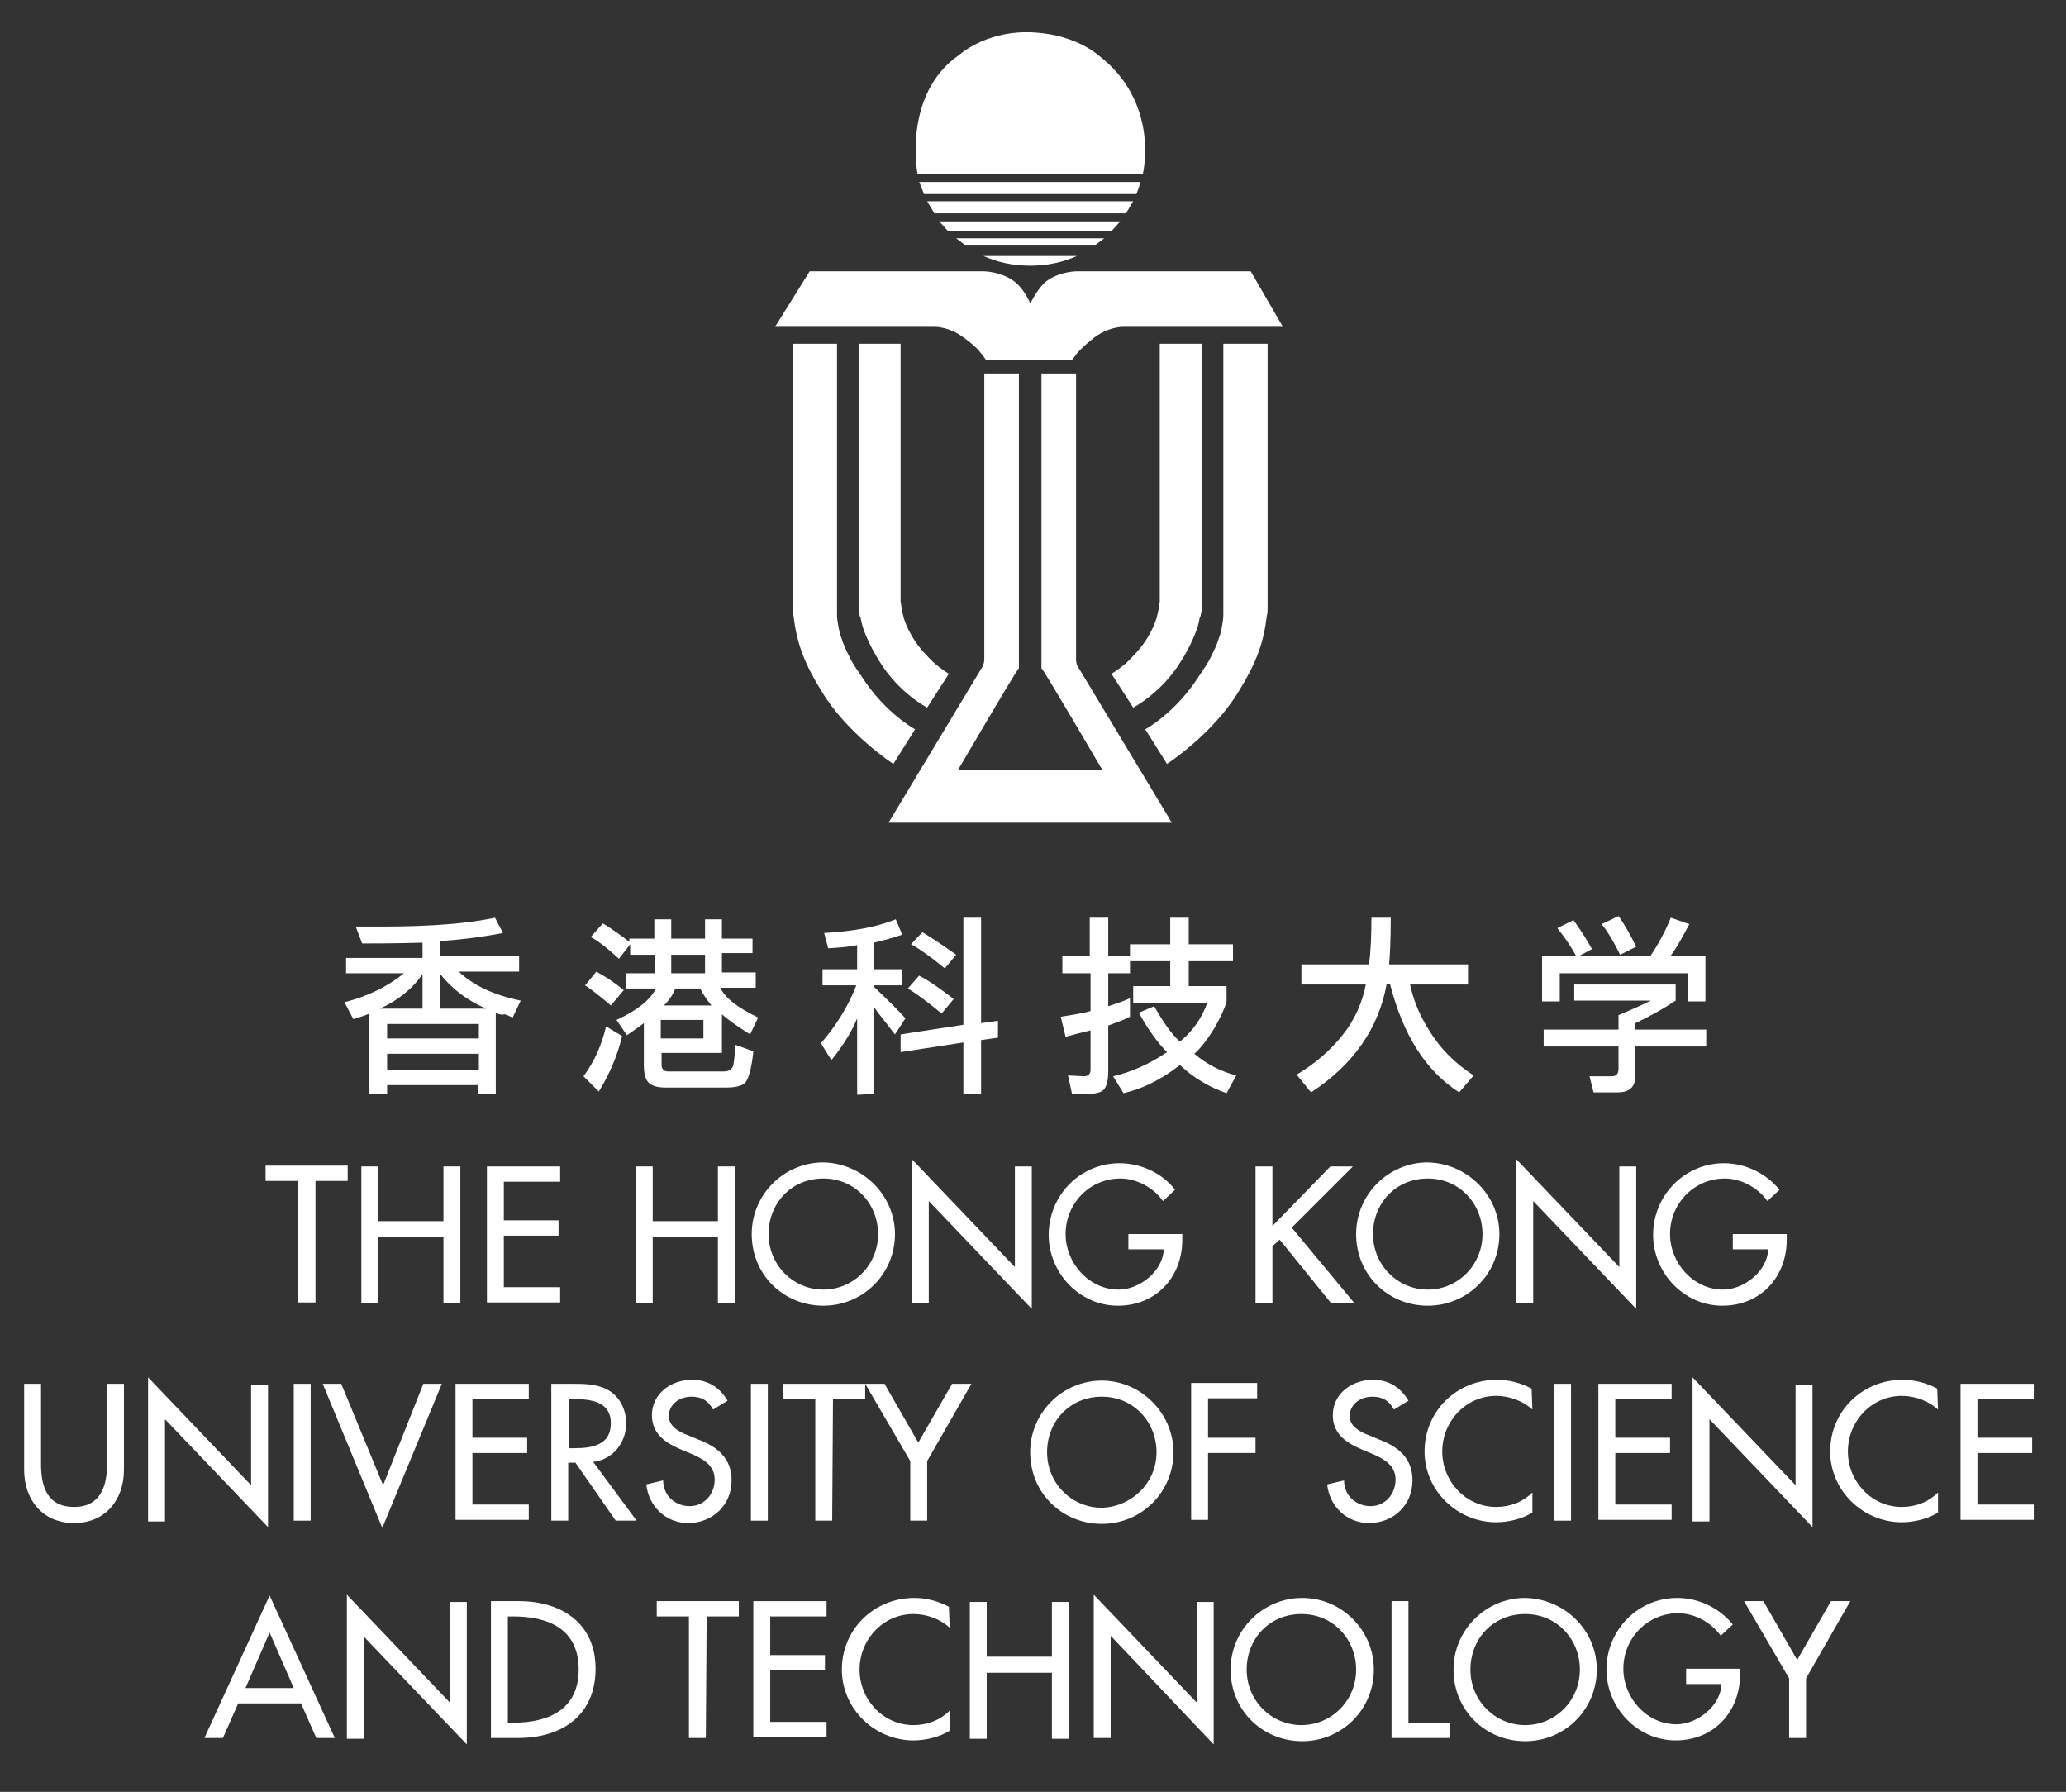 <?xml version="1.0" encoding="utf-8"?>
<!-- Generator: Adobe Illustrator 26.2.1, SVG Export Plug-In . SVG Version: 6.00 Build 0)  -->
<!DOCTYPE svg PUBLIC "-//W3C//DTD SVG 1.1//EN" "http://www.w3.org/Graphics/SVG/1.1/DTD/svg11.dtd">
<svg version="1.1" id="圖層_1" xmlns:x="http://ns.adobe.com/Extensibility/1.0/" xmlns:i="http://ns.adobe.com/AdobeIllustrator/10.0/" xmlns:graph="http://ns.adobe.com/Graphs/1.0/"
	 xmlns="http://www.w3.org/2000/svg" xmlns:xlink="http://www.w3.org/1999/xlink" x="0px" y="0px" width="256.7px" height="222.6px"
	 viewBox="0 0 256.7 222.6" style="enable-background:new 0 0 256.7 222.6;" xml:space="preserve">
<rect x="0" y="0" width="256.7" height="222.6" fill="#333333" stroke="none"/>
<style type="text/css">
	.st0{fill:#FFFFFF;}
</style>
<g>
	<g>
		<path class="st0" d="M39.1,161.8H37v-15.1h-4v-1.9h10.2v1.9h-4v15.1H39.1z"/>
		<path class="st0" d="M55.1,151.7v-6.8h2.1v17h-2.1v-8.2H47v8.2h-2.1v-17H47v6.8H55.1z"/>
		<path class="st0" d="M60.5,144.9h9.1v1.9h-7v4.8h6.8v1.9h-6.8v6.4h7v1.9h-9.1C60.5,161.8,60.5,144.9,60.5,144.9z"/>
		<path class="st0" d="M89.2,151.7v-6.8h2.1v17h-2.1v-8.2h-8.1v8.2H79v-17h2.1v6.8H89.2z"/>
		<path class="st0" d="M111.2,153.3c0,5-4,8.9-8.9,8.9s-8.9-3.8-8.9-8.9c0-4.9,4-8.9,8.9-8.9C107.2,144.5,111.2,148.5,111.2,153.3z
			 M109.1,153.3c0-3.7-2.8-6.9-6.8-6.9s-6.8,3.1-6.8,6.9c0,3.9,3.1,6.9,6.8,6.9S109.1,157.2,109.1,153.3z"/>
		<path class="st0" d="M113.3,144l12.8,13.4v-12.5h2.1v17.7l-12.8-13.4v12.7h-2.1C113.3,161.9,113.3,144,113.3,144z"/>
		<path class="st0" d="M146.9,153.3v0.7c0,4.7-3.3,8.2-8,8.2c-4.8,0-8.6-4.1-8.6-8.8c0-4.9,3.9-8.9,8.8-8.9c2.6,0,5.3,1.2,6.9,3.3
			l-1.5,1.4c-1.2-1.7-3.3-2.8-5.3-2.8c-3.8,0-6.8,3.1-6.8,6.9c0,3.6,2.9,6.9,6.6,6.9c2.6,0,5.5-2.3,5.6-5h-4.4v-1.9L146.9,153.3
			L146.9,153.3z"/>
		<path class="st0" d="M165.3,144.9h2.8l-7.6,7.6l7.8,9.4h-2.9L159,154l-0.9,0.8v7.1H156v-17h2.1v7.4L165.3,144.9z"/>
		<path class="st0" d="M186.3,153.3c0,5-4,8.9-8.9,8.9s-8.9-3.8-8.9-8.9c0-4.9,4-8.9,8.9-8.9C182.3,144.5,186.3,148.5,186.3,153.3z
			 M184.2,153.3c0-3.7-2.8-6.9-6.8-6.9s-6.8,3.1-6.8,6.9c0,3.9,3.1,6.9,6.8,6.9C181.1,160.2,184.2,157.2,184.2,153.3z"/>
		<path class="st0" d="M188.4,144l12.8,13.4v-12.5h2.1v17.7l-12.8-13.4v12.7h-2.1V144z"/>
		<path class="st0" d="M222,153.3v0.7c0,4.7-3.3,8.2-8,8.2c-4.8,0-8.6-4.1-8.6-8.8c0-4.9,3.9-8.9,8.8-8.9c2.6,0,5.2,1.2,6.9,3.3
			l-1.5,1.4c-1.2-1.7-3.3-2.8-5.3-2.8c-3.8,0-6.8,3.1-6.8,6.9c0,3.6,2.9,6.9,6.6,6.9c2.6,0,5.5-2.3,5.6-5h-4.4v-1.9L222,153.3
			L222,153.3z"/>
		<path class="st0" d="M5.1,171.9v10c0,2.8,0.8,5.3,4.1,5.3s4.1-2.6,4.1-5.3v-10h2.1v10.7c0,3.7-2.3,6.6-6.2,6.6S3,186.3,3,182.6
			v-10.7L5.1,171.9L5.1,171.9z"/>
		<path class="st0" d="M18.4,171.1l12.8,13.4V172h2.1v17.7l-12.8-13.4V189h-2.1V171.1z"/>
		<path class="st0" d="M38.6,188.9h-2.1v-17h2.1V188.9z"/>
		<path class="st0" d="M47.6,184.5l5-12.6h2.3l-7.4,17.9l-7.4-17.9h2.3L47.6,184.5z"/>
		<path class="st0" d="M56.6,171.9h9.1v1.9h-7v4.8h6.8v1.9h-6.8v6.4h7v1.9h-9.1V171.9z"/>
		<path class="st0" d="M79.1,188.9h-2.6l-5-7.2h-0.9v7.2h-2.1v-17h2.6c1.5,0,3.1,0,4.5,0.8s2.2,2.4,2.2,4.1c0,2.4-1.6,4.5-4.1,4.8
			L79.1,188.9z M70.7,179.9h0.7c2.2,0,4.5-0.4,4.5-3.1c0-2.7-2.5-3-4.6-3h-0.6V179.9z"/>
		<path class="st0" d="M88.6,175.1c-0.6-1.1-1.4-1.6-2.7-1.6c-1.4,0-2.8,0.9-2.8,2.4c0,1.3,1.3,2,2.4,2.4l1.2,0.5
			c2.4,0.9,4.2,2.3,4.2,5.1c0,3.1-2.4,5.3-5.4,5.3c-2.7,0-4.9-2-5.2-4.8l2.1-0.5c0,1.9,1.5,3.2,3.3,3.2s3.1-1.5,3.1-3.3
			s-1.5-2.6-2.9-3.2l-1.2-0.5c-1.9-0.8-3.7-1.9-3.7-4.3c0-2.7,2.4-4.4,5-4.4c1.9,0,3.4,0.9,4.4,2.6L88.6,175.1z"/>
		<path class="st0" d="M95.4,188.9h-2.1v-17h2.1V188.9z"/>
		<path class="st0" d="M103.4,188.9h-2.1v-15.1h-4v-1.9h10.2v1.9h-4L103.4,188.9L103.4,188.9z"/>
		<path class="st0" d="M107.5,171.9h2.4l4.2,7.3l4.2-7.3h2.4l-5.5,9.6v7.4h-2.1v-7.4L107.5,171.9z"/>
		<path class="st0" d="M145.8,180.4c0,5-4,8.9-8.9,8.9s-8.9-3.8-8.9-8.9c0-4.9,4-8.9,8.9-8.9C141.7,171.5,145.8,175.5,145.8,180.4z
			 M143.7,180.4c0-3.7-2.8-6.9-6.8-6.9s-6.8,3.1-6.8,6.9c0,3.9,3.1,6.9,6.8,6.9C140.5,187.2,143.7,184.3,143.7,180.4z"/>
		<path class="st0" d="M150.1,173.8v4.8h5.9v1.9h-5.9v8.3H148v-17h8.2v1.9h-6.1L150.1,173.8L150.1,173.8z"/>
		<path class="st0" d="M173.2,175.1c-0.6-1.1-1.4-1.6-2.7-1.6c-1.4,0-2.8,0.9-2.8,2.4c0,1.3,1.3,2,2.4,2.4l1.2,0.5
			c2.4,0.9,4.2,2.3,4.2,5.1c0,3.1-2.4,5.3-5.4,5.3c-2.7,0-4.9-2-5.2-4.8l2.1-0.5c0,1.9,1.5,3.2,3.3,3.2s3.1-1.5,3.1-3.3
			s-1.5-2.6-2.9-3.2l-1.2-0.5c-1.9-0.8-3.7-1.9-3.7-4.3c0-2.7,2.4-4.4,5-4.4c1.9,0,3.4,0.9,4.4,2.6L173.2,175.1z"/>
		<path class="st0" d="M190.4,175.1c-1.2-1.1-2.9-1.7-4.5-1.7c-3.8,0-6.7,3.2-6.7,6.9s2.9,6.9,6.7,6.9c1.7,0,3.3-0.6,4.5-1.8v2.5
			c-1.3,0.8-3,1.2-4.5,1.2c-4.8,0-8.9-3.9-8.9-8.8c0-5,4-8.9,9-8.9c1.5,0,3,0.4,4.3,1.1L190.4,175.1L190.4,175.1z"/>
		<path class="st0" d="M195.2,188.9h-2.1v-17h2.1V188.9z"/>
		<path class="st0" d="M198.6,171.9h9.1v1.9h-7v4.8h6.8v1.9h-6.8v6.4h7v1.9h-9.1V171.9z"/>
		<path class="st0" d="M210.3,171.1l12.8,13.4V172h2.1v17.7l-12.8-13.4V189h-2.1V171.1z"/>
		<path class="st0" d="M240.8,175.1c-1.2-1.1-2.9-1.7-4.5-1.7c-3.8,0-6.7,3.2-6.7,6.9s2.9,6.9,6.7,6.9c1.7,0,3.3-0.6,4.5-1.8v2.5
			c-1.3,0.8-3,1.2-4.5,1.2c-4.8,0-8.9-3.9-8.9-8.8c0-5,4-8.9,9-8.9c1.5,0,3,0.4,4.3,1.1L240.8,175.1L240.8,175.1z"/>
		<path class="st0" d="M243.6,171.9h9.1v1.9h-7v4.8h6.8v1.9h-6.8v6.4h7v1.9h-9.1V171.9z"/>
		<path class="st0" d="M29.6,211.6l-1.9,4.3h-2.3l8.1-17.7l8.1,17.7h-2.3l-1.9-4.3H29.6z M33.5,202.8l-3,6.9h6L33.5,202.8z"/>
		<path class="st0" d="M43.1,198.1l12.8,13.4V199H58v17.7l-12.8-13.4V216h-2.1C43.1,216,43.1,198.1,43.1,198.1z"/>
		<path class="st0" d="M61,198.9h3.5c5.2,0,9.5,2.7,9.5,8.4c0,5.8-4.2,8.6-9.6,8.6H61V198.9z M63.1,214h0.7c4.3,0,8.1-1.6,8.1-6.6
			s-3.7-6.6-8.1-6.6h-0.7C63.1,200.8,63.1,214,63.1,214z"/>
		<path class="st0" d="M87.7,215.9h-2.1v-15.1h-4v-1.9h10.2v1.9h-4L87.7,215.9L87.7,215.9z"/>
		<path class="st0" d="M93.6,198.9h9.1v1.9h-7v4.8h6.8v1.9h-6.8v6.4h7v1.9h-9.1V198.9z"/>
		<path class="st0" d="M118,202.2c-1.2-1.1-2.9-1.7-4.5-1.7c-3.8,0-6.7,3.2-6.7,6.9s2.9,6.9,6.7,6.9c1.7,0,3.3-0.6,4.5-1.8v2.5
			c-1.3,0.8-3,1.2-4.5,1.2c-4.8,0-8.9-3.9-8.9-8.8c0-5,4-8.9,9-8.9c1.5,0,3,0.4,4.3,1.1L118,202.2L118,202.2z"/>
		<path class="st0" d="M130.7,205.8V199h2.1v17h-2.1v-8.2h-8.1v8.2h-2.1v-17h2.1v6.8H130.7z"/>
		<path class="st0" d="M135.9,198.1l12.8,13.4V199h2.1v17.7L138,203.2v12.7h-2.1V198.1z"/>
		<path class="st0" d="M170.7,207.4c0,5-4,8.9-8.9,8.9s-8.9-3.8-8.9-8.9c0-4.9,4-8.9,8.9-8.9S170.7,202.5,170.7,207.4z M168.5,207.4
			c0-3.7-2.8-6.9-6.8-6.9s-6.8,3.1-6.8,6.9c0,3.9,3.1,6.9,6.8,6.9S168.5,211.3,168.5,207.4z"/>
		<path class="st0" d="M175,214h5.2v1.9h-7.3v-17h2.1V214z"/>
		<path class="st0" d="M198.4,207.4c0,5-4,8.9-8.9,8.9s-8.9-3.8-8.9-8.9c0-4.9,4-8.9,8.9-8.9C194.4,198.6,198.4,202.5,198.4,207.4z
			 M196.3,207.4c0-3.7-2.8-6.9-6.8-6.9s-6.8,3.1-6.8,6.9c0,3.9,3.1,6.9,6.8,6.9S196.3,211.3,196.3,207.4z"/>
		<path class="st0" d="M216.2,207.3v0.7c0,4.7-3.3,8.2-8,8.2c-4.8,0-8.6-4.1-8.6-8.8c0-4.9,3.9-8.9,8.8-8.9c2.6,0,5.2,1.2,6.9,3.3
			l-1.5,1.4c-1.2-1.7-3.3-2.8-5.3-2.8c-3.8,0-6.8,3.1-6.8,6.9c0,3.6,2.9,6.9,6.6,6.9c2.6,0,5.5-2.3,5.6-5h-4.4v-1.9L216.2,207.3
			L216.2,207.3z"/>
		<path class="st0" d="M216.7,198.9h2.4l4.2,7.3l4.2-7.3h2.4l-5.5,9.6v7.4h-2.1v-7.4L216.7,198.9z"/>
	</g>
	<g>
		<g>
			<path class="st0" d="M145.6,102.2l-11.5-19.1c0,0-0.4-0.4-0.4-1.2v-0.4v-1V46.4h-4.3V82v1c0.4,0.4,7.6,12.7,7.6,12.7h-18
				c0,0,7.2-12.3,7.6-12.7v-1V46.4h-4.3v34.1v1v0.4c0,0.7-0.4,1.2-0.4,1.2l-11.5,19.1H145.6z"/>
		</g>
		<g>
			<path class="st0" d="M142,21.6c0,0,2.2-8.9-5.6-14.8c0,0-3.1-2.8-8.9-2.8c-5.2,0-8.3,2.8-8.3,2.8c-7.1,4.9-5.2,14.8-5.2,14.8H142
				z"/>
			<path class="st0" d="M114.8,24.1h26.4c0.2-0.5,0.4-1,0.5-1.5h-27.5C114.4,23,114.6,23.6,114.8,24.1z"/>
			<path class="st0" d="M140.8,25h-25.6c0.3,0.5,0.6,1,0.9,1.5h23.8C140.2,26,140.5,25.5,140.8,25z"/>
			<path class="st0" d="M117.8,28.7h20.3c0.4-0.4,0.7-0.8,1.1-1.2h-22.5C117.1,27.9,117.4,28.3,117.8,28.7z"/>
			<path class="st0" d="M120,30.5h16c0.4-0.3,0.8-0.6,1.2-0.9h-18.4C119.2,29.9,119.6,30.2,120,30.5z"/>
			<path class="st0" d="M122.2,31.8c1.8,0.8,3.7,1.2,5.8,1.2s4-0.4,5.8-1.2H122.2z"/>
		</g>
		<path class="st0" d="M155.4,33.7h-21.6c0,0-2,0-3.6,1.1c-1.2,0.8-2.1,2.8-2.2,2.9l0,0c0-0.1-0.9-2.1-2.2-2.9
			c-1.6-1.1-3.6-1.1-3.6-1.1h-21.6l-4.3,6.9h19.8c0,0,0.6,0,0.9,0.1c0.6,0.1,1.6,0.4,2.7,1.2c1.5,1.1,1.9,1.6,2.2,2
			c0.2,0.2,0.6,0.8,0.6,0.8h4.8h0.5l0,0h1.7h3.7c0,0,0.5-0.6,0.6-0.8c0.4-0.4,0.8-0.9,2.2-2c1.1-0.8,2.1-1.1,2.7-1.2
			c0.4-0.1,0.9-0.1,0.9-0.1h19.8L155.4,33.7z"/>
		<g>
			<g>
				<path class="st0" d="M98.5,42.7v32.4c0,0,0,0.3,0,0.4c0,0.4,0,0.7,0.1,1c0.4,3.5,1.4,6,3.5,9.4c3.2,5.3,8.9,9,8.9,9l2.7-4.3
					c0,0-3.7-2-6.6-6.5c-0.6-0.9-1.2-1.7-1.6-2.6c-0.4-0.8-0.7-1.4-0.9-2.1c-0.2-0.5-0.3-0.9-0.4-1.4c-0.1-0.6-0.2-1.1-0.2-1.6
					c0-0.2,0-1,0-1v-0.2V42.7H98.5z"/>
				<path class="st0" d="M106.7,42.7v32.7c0,0,0,0.1,0,0.3c0,0.2,0,0.4,0.1,0.6c0,0.1,0,0.3,0.1,0.3c0.1,0.5,0.2,1,0.4,1.6
					c0.4,1.1,1,2.4,2,4c2.4,3.9,5.9,5.7,5.9,5.7l2.7-4.2c0,0-0.9-0.5-2-1.5c-0.7-0.7-1.6-1.6-2.3-2.7c-0.7-1.1-1.2-2.2-1.4-3.1
					c-0.2-0.7-0.2-1.3-0.3-1.6c0-0.3,0-0.5,0-0.5V42.7H106.7z"/>
			</g>
			<g>
				<path class="st0" d="M157.5,42.7v32.4c0,0,0,0.3,0,0.4c0,0.4,0,0.7-0.1,1c-0.4,3.5-1.4,6-3.5,9.4c-3.2,5.3-8.9,9-8.9,9l-2.7-4.3
					c0,0,3.7-2,6.6-6.5c0.6-0.9,1.2-1.7,1.6-2.6c0.4-0.8,0.7-1.4,0.9-2.1c0.2-0.5,0.3-0.9,0.4-1.4c0.1-0.6,0.2-1.1,0.2-1.6
					c0-0.2,0-1,0-1v-0.2V42.7H157.5z"/>
				<path class="st0" d="M149.3,42.7v32.7c0,0,0,0.1,0,0.3c0,0.2,0,0.4-0.1,0.6c0,0.1,0,0.3-0.1,0.3c-0.1,0.5-0.2,1-0.4,1.6
					c-0.4,1.1-1,2.4-2,4c-2.4,3.9-5.9,5.7-5.9,5.7l-2.7-4.2c0,0,0.9-0.5,2-1.5c0.7-0.7,1.6-1.6,2.3-2.7s1.2-2.2,1.4-3.1
					c0.2-0.7,0.2-1.3,0.3-1.6c0-0.3,0-0.5,0-0.5V42.7H149.3z"/>
			</g>
		</g>
	</g>
	<g>
		<g>
			<g>
				<path class="st0" d="M61.6,125.8v10.1h-2.2v-1.1H48.1v1.1h-2.2v-10c-0.4,0.2-1,0.4-2,0.7l-1.1-2.1c2.8-0.7,5.3-1.9,7.4-3.6H43
					V119h9.5v-1.9c-3.5,0.1-6,0.1-7.5,0.1l-0.8-2.1c0.9,0,2,0,3.3,0c6.2,0,10.8-0.4,14-1.1l1,1.9c-2.1,0.4-4.7,0.8-7.8,1v1.9h9.8
					v1.9H57c1.8,1.7,4.3,2.9,7.7,3.6l-1,2.1c-0.3-0.1-0.6-0.3-1-0.4C62.3,126.1,61.9,126,61.6,125.8z M47.2,125.3h5.3V121
					C51.2,122.9,49.4,124.3,47.2,125.3z M59.5,127.2H48.1v1.8h11.4V127.2z M48.1,132.9h11.4v-2H48.1V132.9z M54.7,121v4.3h5.7
					C58.1,124.3,56.2,122.9,54.7,121z"/>
				<path class="st0" d="M77.3,128.7c-0.6,2.5-1.6,4.8-2.9,6.9l-1.9-1.9c1.4-1.9,2.3-4,2.8-6.2L77.3,128.7z M75.9,124.9
					c-1.3-1.1-2.3-1.9-3.2-2.5l1.4-1.7c1.1,0.6,2.2,1.3,3.4,2.3L75.9,124.9z M78.2,116.6h3.1v-2.4h2.1v2.4h4.2v-2.4h2.1v2.4h3.8v1.8
					h-3.8v2.4h4.2v1.9h-4.4c0.6,1.3,2.2,2.5,4.7,3.7l-1,2.1c-1.4-0.9-2.6-1.7-3.5-2.5v4.8h-7.5v1.5c0,0.5,0.3,0.8,0.8,0.8h6.9
					c0.6,0,1-0.2,1.2-0.7c0.1-0.5,0.2-1.4,0.3-2.6l2.2,0.8c-0.2,2.1-0.6,3.4-1,3.9c-0.4,0.4-1.2,0.6-2.4,0.6h-7.5
					c-1,0-1.7-0.2-2.1-0.6c-0.4-0.4-0.6-1.1-0.6-2.2v-5.2c-0.4,0.3-1.1,0.8-2.1,1.5l-1.3-1.9c2.6-1.2,4.2-2.5,4.9-3.9h-3.7v-1.9h3.6
					v-2.3h-3.1v-1.3l-1.4,1.8c-1.3-1.2-2.4-2.1-3.5-2.7l1.5-1.7c1.3,0.8,2.4,1.6,3.3,2.3C78.2,117,78.2,116.6,78.2,116.6z
					 M82.1,126.7v2.3h5.3v-2.3H82.1z M83.9,122.8c-0.3,0.8-0.8,1.5-1.4,2.1h5.9c-0.5-0.6-1-1.3-1.4-2.1H83.9z M83.4,118.6v2.3h4.2
					v-2.3H83.4z"/>
				<path class="st0" d="M106.5,117.4c-0.8,0.2-2,0.3-3.6,0.4l-0.5-1.9c3.5-0.2,6.4-0.7,8.9-1.7l0.8,1.9c-1.1,0.4-2.3,0.7-3.5,1v3.3
					h3.5v2h-3.5v0.2c1.7,1.6,3,2.9,3.9,3.9l-1.3,2c-0.5-0.6-0.9-1.2-1.4-1.8c-0.4-0.5-0.8-1-1.2-1.6v10.8l-2.1,0.1v-9.5
					c-0.6,1.5-1.6,3.2-3.2,5.2l-1.3-2.1c1.9-2.2,3.4-4.6,4.4-7.2h-4.2v-2h4.3L106.5,117.4L106.5,117.4z M111.9,130.7v-2.2l7.8-1.2
					V114h2.2v13.1l2.1-0.3v2.1l-2.1,0.3v6.7h-2.2v-6.4L111.9,130.7z M117,125.9c-1.6-1.3-3-2.4-4.2-3.1l1.4-1.6
					c1.2,0.6,2.6,1.6,4.3,2.9L117,125.9z M117.4,120.3c-1.7-1.4-3.1-2.4-4.2-3l1.4-1.5c1,0.6,2.4,1.5,4.2,2.8L117.4,120.3z"/>
				<path class="st0" d="M140.4,120.9h-2.7v4.1c1.2-0.4,2.1-0.7,2.7-1v2.3c-0.5,0.3-1.4,0.6-2.7,1.1v5.7c0,1.1-0.2,1.8-0.5,2.2
					s-1.1,0.6-2.2,0.6h-1.8l-0.5-2.3l2,0.1c0.5,0,0.8-0.3,0.8-0.8V128c-1.3,0.3-2.4,0.6-3.1,0.8l-0.6-2.5c1.3-0.2,2.6-0.4,3.7-0.7
					v-4.7H132v-2.1h3.4V114h2.3v4.8h2.7v-1.5h5V114h2.3v3.3h5.5v2.1h-5.5v3.1h4.7v1.9c-0.2,0.8-0.7,1.9-1.5,3.3
					c-0.8,1.3-1.6,2.4-2.5,3.2c1.5,1.3,3.3,2.2,5.2,2.7l-1.2,2.2c-2-0.7-4-1.8-5.8-3.5c-2.4,1.9-4.8,3-7,3.5l-1.3-2.1
					c2.2-0.5,4.5-1.5,6.7-3c-1.2-1.2-2.4-2.9-3.5-4.9l1.9-0.8c1.1,1.9,2.1,3.4,3.2,4.4c1.6-1.3,2.7-2.9,3.4-4.8h-9.2v-2.1h4.6v-3.1
					h-5L140.4,120.9z"/>
				<path class="st0" d="M175.2,122.3c0.4,1.9,1.2,3.9,2.5,5.9c1.3,2.1,3.1,3.9,5.4,5.4l-1.8,2.1c-4.2-2.7-7-7.2-8.6-13.5h-0.4
					c-1,5.6-4.2,10.1-9.4,13.5l-1.8-2.2c2.2-1.3,4.1-2.9,5.7-4.9c1.6-2,2.5-4.2,2.9-6.3h-8v-2.5h8.4c0.2-1.4,0.3-3.4,0.3-5.8h2.4
					c0,2.7-0.1,4.6-0.2,5.8h9.8v2.5H175.2z"/>
			</g>
			<path class="st0" d="M211.9,118.7v5.7h-2.2v-3.5h-15.9v3.5h-2.2v-5.7h4.2c-0.7-1.3-1.5-2.4-2.3-3.4l2-1c0.8,1.1,1.6,2.3,2.3,3.6
				l-1.5,0.8h8.8c1-1.5,1.8-3,2.5-4.7l2.3,0.8c-0.8,1.5-1.5,2.8-2.3,3.9C207.6,118.7,211.9,118.7,211.9,118.7z M195.5,122.3h12.7v2
				c-1.5,1-3.1,1.9-5,2.8v0.8h8.8v2.1h-8.8v3.6c0,1.4-0.7,2.1-2.2,2.1h-3l-0.5-2c0.8,0,1.8,0,2.8,0c0.5,0,0.8-0.3,0.8-0.9V130h-9.3
				v-2.1h9.3v-1.8c1.7-0.7,3-1.3,4-1.8h-9.5v-2C195.6,122.3,195.5,122.3,195.5,122.3z M201.1,113.8c0.8,1.1,1.5,2.4,2.2,3.8l-2,1
				c-0.7-1.4-1.4-2.7-2.3-3.8L201.1,113.8z"/>
		</g>
	</g>
</g>
</svg>
